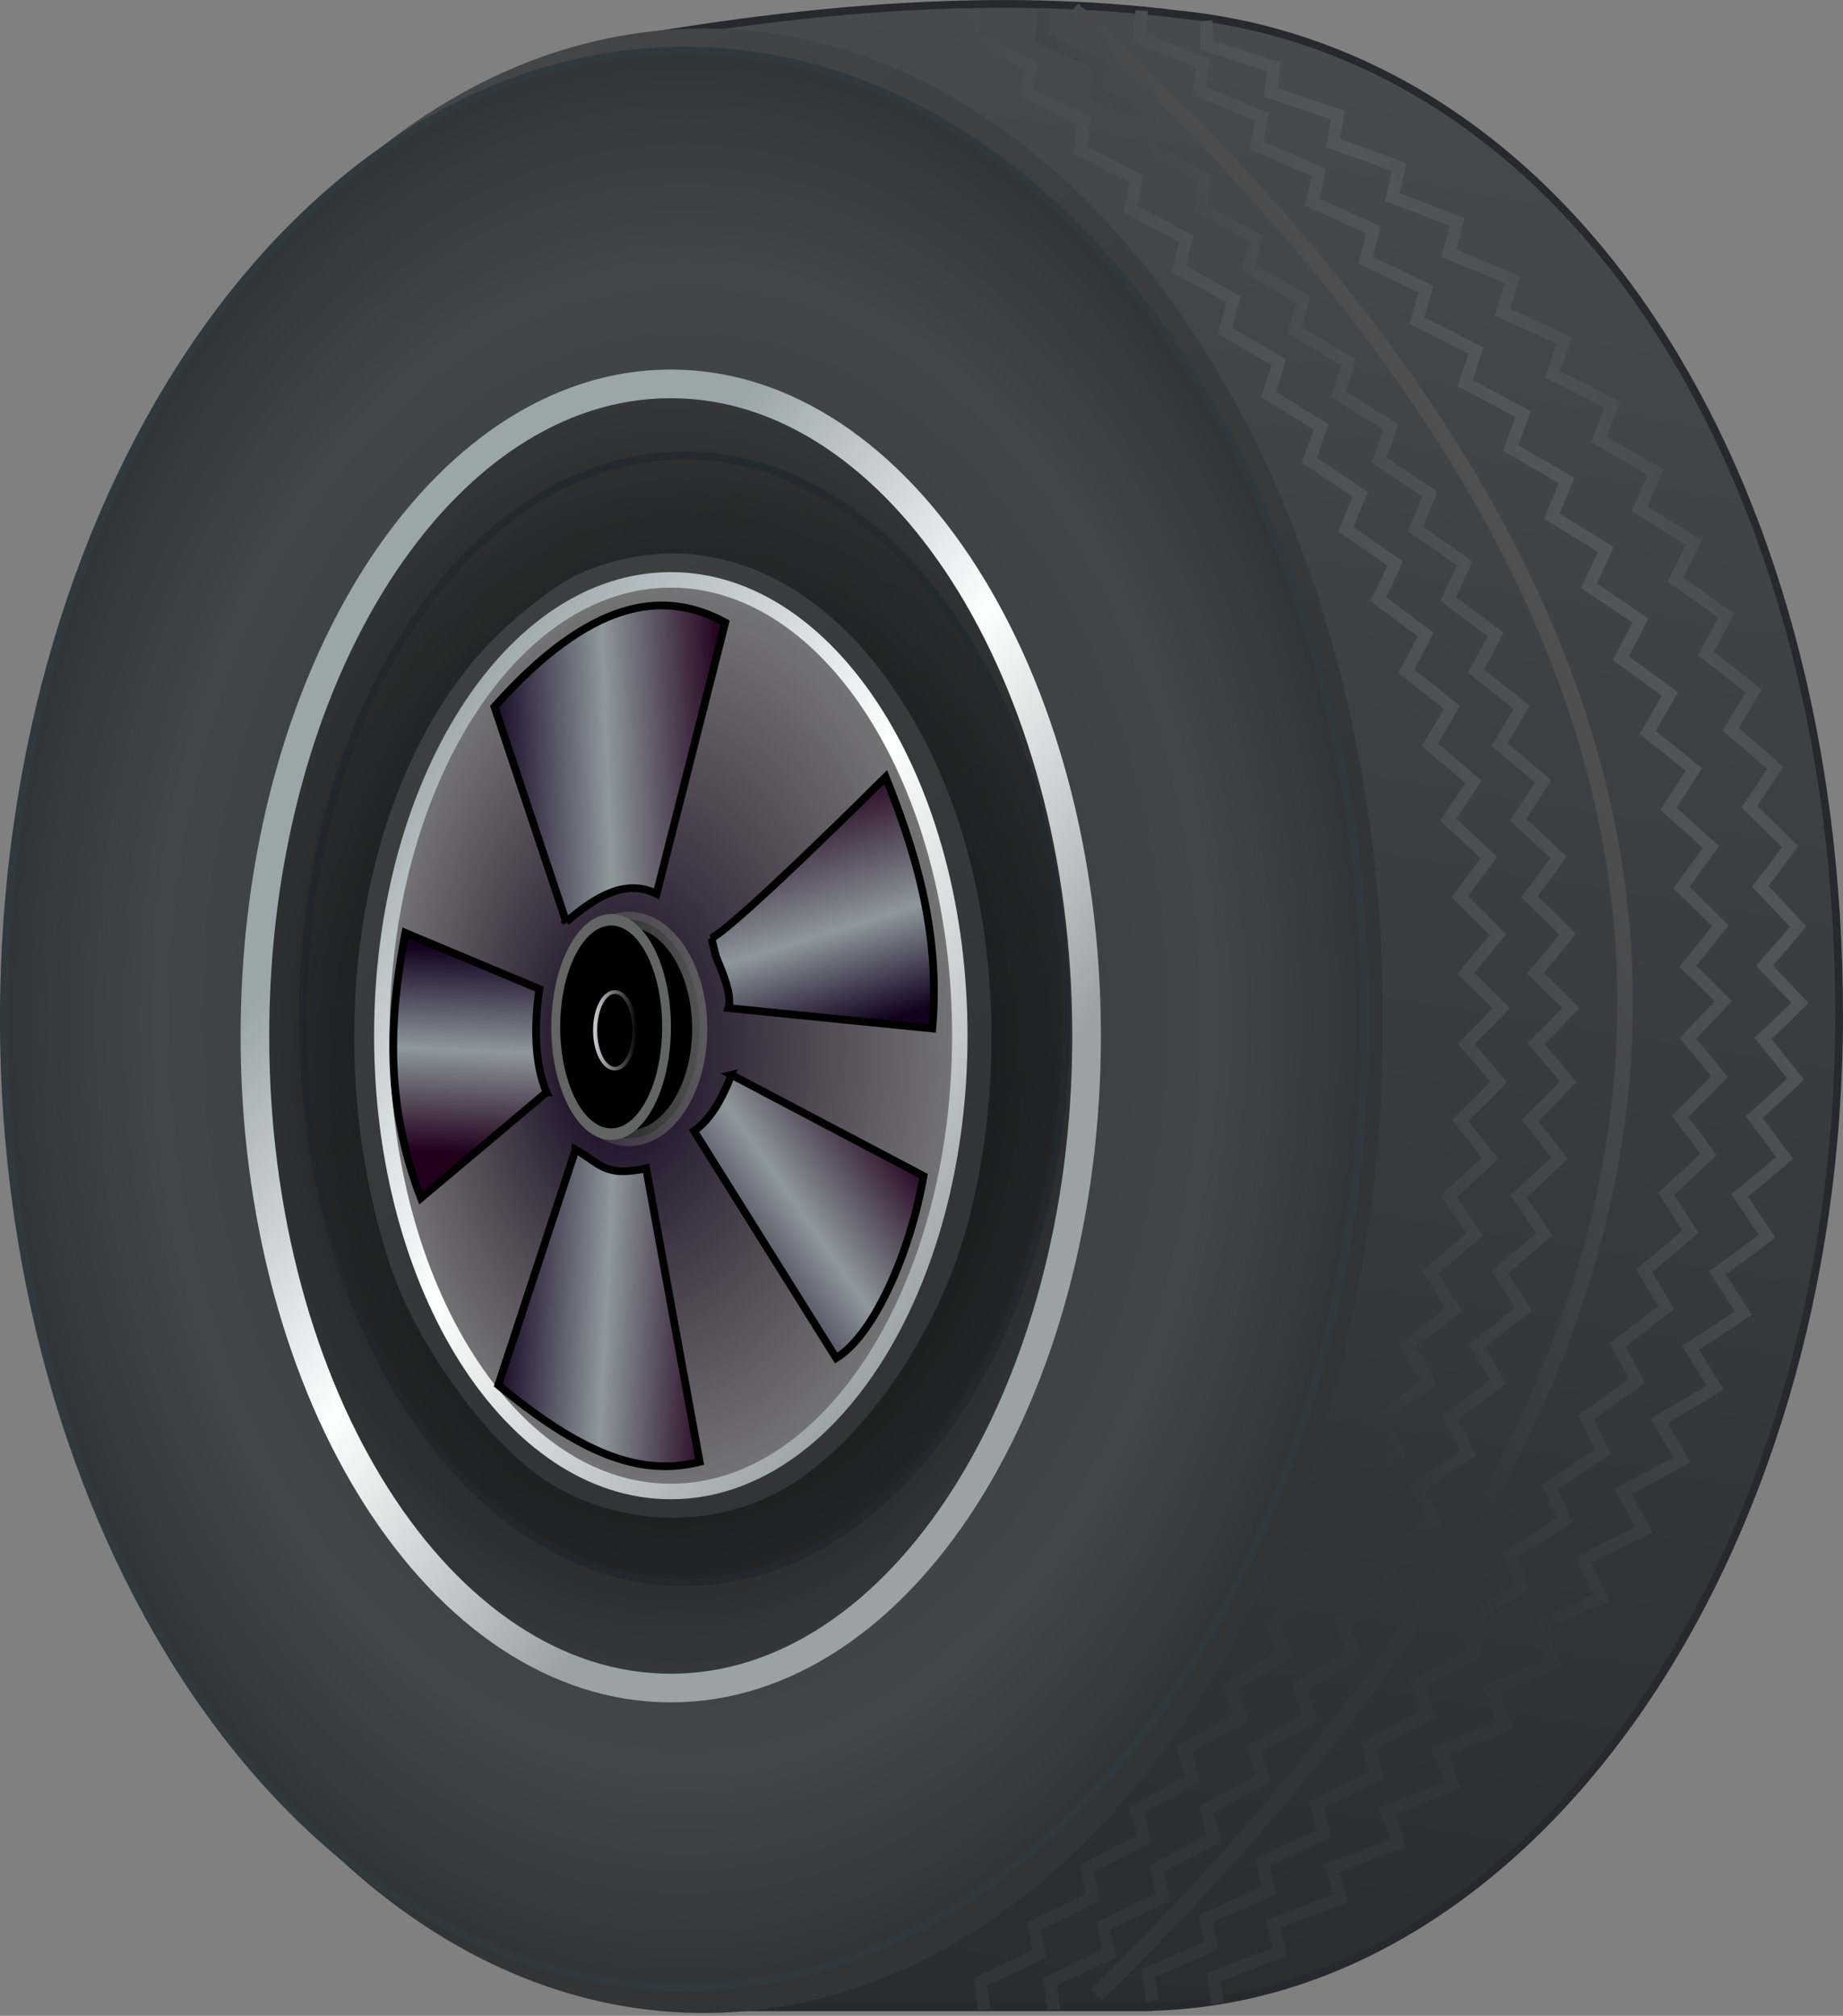 <?xml version="1.0" encoding="UTF-8"?>
<svg version="1.1" viewBox="0 0 238.24 260.52" xmlns="http://www.w3.org/2000/svg" xmlns:xlink="http://www.w3.org/1999/xlink">
<rect x="0" y="0" width="238.24" height="260.52" fill="#808080" stroke="none"/>
<defs>
<linearGradient id="a">
<stop stop-color="#323538" offset="0"/>
<stop stop-color="#525656" offset=".574"/>
<stop stop-color="#323538" offset="1"/>
</linearGradient>
<linearGradient id="b">
<stop stop-color="#12001c" offset="0"/>
<stop stop-color="#8d989d" offset=".5"/>
<stop stop-color="#22001c" offset="1"/>
</linearGradient>
<linearGradient id="c">
<stop stop-color="#9ba6a9" offset="0"/>
<stop stop-color="#fdfffe" offset=".49"/>
<stop stop-color="#9ba2a2" offset="1"/>
</linearGradient>
<linearGradient id="v" x1="334.92" x2="373.69" y1="537.03" y2="278.38" gradientTransform="matrix(.919 0 0 .996 18.66 1.772)" gradientUnits="userSpaceOnUse">
<stop stop-color="#2b2c2e" offset="0"/>
<stop stop-color="#474b4e" offset="1"/>
</linearGradient>
<linearGradient id="u" x1="288.29" x2="179.53" y1="430.75" y2="286.18" gradientUnits="userSpaceOnUse">
<stop stop-color="#323435" offset="0"/>
<stop stop-color="#484a4c" offset="1"/>
</linearGradient>
<radialGradient id="f" cx="264.28" cy="407.7" r="84.781" gradientTransform="matrix(1.044 0 0 1.482 -7.908 -195.95)" gradientUnits="userSpaceOnUse">
<stop stop-color="#323538" offset="0"/>
<stop stop-color="#434648" offset=".775"/>
<stop stop-color="#323538" offset="1"/>
</radialGradient>
<radialGradient id="e" cx="99.727" cy="402.91" r="46.474" gradientTransform="matrix(1.371 3.7251e-7 -5.4027e-7 1.9 -36.824 -362.6)" gradientUnits="userSpaceOnUse">
<stop offset="0"/>
<stop stop-opacity="0" offset="1"/>
</radialGradient>
<linearGradient id="t" x1="62.819" x2="120.99" y1="384.59" y2="431.78" gradientUnits="userSpaceOnUse" xlink:href="#c"/>
<radialGradient id="d" cx="91.907" cy="411.01" r="48.587" fx="80.892" fy="414.07" gradientTransform="matrix(1 0 0 1.551 0 -226.48)" gradientUnits="userSpaceOnUse">
<stop stop-color="#12001c" offset="0"/>
<stop stop-color="#7f7f7f" stop-opacity=".886" offset="1"/>
</radialGradient>
<linearGradient id="s" x1="42.904" x2="140.91" y1="368.66" y2="449.38" gradientUnits="userSpaceOnUse" xlink:href="#c"/>
<linearGradient id="r" x1="112.87" x2="85.64" y1="404.15" y2="406.26" gradientUnits="userSpaceOnUse">
<stop stop-color="#636464" offset="0"/>
<stop stop-color="#636464" stop-opacity="0" offset="1"/>
</linearGradient>
<linearGradient id="q" x1="123.91" x2="115.73" y1="401.44" y2="374.91" gradientUnits="userSpaceOnUse">
<stop stop-color="#12001c" offset="0"/>
<stop stop-color="#8d989d" offset=".412"/>
<stop stop-color="#22001c" offset="1"/>
</linearGradient>
<linearGradient id="p" x1="103.83" x2="127.54" y1="432.66" y2="416.08" gradientUnits="userSpaceOnUse" xlink:href="#b"/>
<linearGradient id="o" x1="79.843" x2="105.21" y1="433.85" y2="435.13" gradientUnits="userSpaceOnUse" xlink:href="#b"/>
<linearGradient id="n" x1="78.394" x2="77.389" y1="393.1" y2="416.31" gradientUnits="userSpaceOnUse" xlink:href="#b"/>
<linearGradient id="m" x1="79.411" x2="106.32" y1="377.77" y2="376.75" gradientUnits="userSpaceOnUse" xlink:href="#b"/>
<linearGradient id="l" x1="91.046" x2="95.536" y1="402.38" y2="402.38" gradientUnits="userSpaceOnUse">
<stop stop-color="#cdcfd4" offset="0"/>
<stop stop-color="#dcdee6" stop-opacity="0" offset="1"/>
</linearGradient>
<linearGradient id="k" x1="330.01" x2="427.39" y1="417.14" y2="366.67" gradientTransform="translate(0 -.673)" gradientUnits="userSpaceOnUse" xlink:href="#a"/>
<linearGradient id="j" x1="334.2" x2="445.26" y1="407.36" y2="345.74" gradientTransform="matrix(.973 0 0 1 9.026 0)" gradientUnits="userSpaceOnUse" xlink:href="#a"/>
<linearGradient id="i" x1="337.67" x2="444.95" y1="421.68" y2="377.2" gradientTransform="translate(0 -.539)" gradientUnits="userSpaceOnUse" xlink:href="#a"/>
<linearGradient id="h" x1="325.9" x2="450.76" y1="406.5" y2="337.21" gradientUnits="userSpaceOnUse" xlink:href="#a"/>
<linearGradient id="g" x1="336.47" x2="442.27" y1="411" y2="354.54" gradientUnits="userSpaceOnUse">
<stop stop-color="#323538" offset="0"/>
<stop stop-color="#575656" offset=".652"/>
<stop stop-color="#323538" offset="1"/>
</linearGradient>
</defs>
<g transform="translate(-179.5 -276.56)">
<path d="m274.42 302.8c-23.257 23.22-38.447 61.539-38.447 104.89 0 43.346 15.189 81.696 38.447 104.92v23.367h53.528v-0.031c49.439-1.006 89.287-58.037 89.287-128.25 0-70.215-34.879-124.21-85.386-129.28-23.378-2.921-47.153-0.714-69.086 2.942l11.656 21.451v7e-5z" fill="url(#v)" fill-rule="evenodd" stroke="#27292f" stroke-width="1px"/>
<path transform="matrix(1.042 0 0 1.056 -4.921 -22.453)" d="m348.57 408.08c0 67.063-37.736 121.43-84.286 121.43s-84.286-54.365-84.286-121.43c0-67.063 37.736-121.43 84.286-121.43s84.286 54.365 84.286 121.43z" fill="url(#u)" fill-rule="evenodd"/>
<path d="m267.98 283.11c-48.595 0-87.984 56-87.984 125.11 0 69.108 39.389 125.14 87.984 125.14s87.984-56.032 87.984-125.14-39.389-125.11-87.984-125.11zm0 52.33c27.248 0 49.326 32.569 49.326 72.779 0 40.209-22.078 72.811-49.326 72.811s-49.326-32.602-49.326-72.811 22.078-72.779 49.326-72.779z" fill="url(#f)" fill-rule="evenodd" stroke="#30393e" stroke-width="1px"/>
<g transform="matrix(1.14 0 0 1.14 152.32 -48.997)">
<path d="m90.244 474.17c-31.847-11.563-46.804-67.79-29.359-110.37 6.725-16.414 18.415-28.688 30.731-32.263 24.137-7.006 47.695 16.762 53.77 54.248 1.606 9.914 1.132 31.135-0.892 39.933-3.105 13.494-8.307 25.181-14.98 33.658-8.323 10.572-17.228 15.637-28.281 16.084-5.075 0.205-7.726-0.106-10.988-1.29zm21.301-19.174c9.26-4.594 18.642-17.717 22.093-30.903 4.651-17.771 3.068-38.039-4.138-52.973-9.293-19.262-25.056-27.239-40.251-20.37-2.118 0.958-6.239 4.099-9.156 6.982-15.361 15.175-20.489 45.54-12.029 71.238 3.044 9.246 11.518 20.769 18.276 24.851 7.641 4.616 17.357 5.069 25.205 1.176z" color="#000000" fill="url(#e)"/>
<path transform="translate(7.992 -7.992)" d="m139.06 411.01c0 40.828-21.111 73.925-47.152 73.925s-47.152-33.097-47.152-73.925 21.111-73.925 47.152-73.925 47.152 33.097 47.152 73.925z" color="#000000" fill="none" stroke="url(#t)" stroke-linecap="round" stroke-linejoin="round" stroke-width="3.247"/>
<path transform="matrix(.695 0 0 .699 36.031 115.69)" d="m139.06 411.01c0 40.828-21.111 73.925-47.152 73.925s-47.152-33.097-47.152-73.925 21.111-73.925 47.152-73.925 47.152 33.097 47.152 73.925z" color="#000000" fill="url(#d)" stroke="url(#s)" stroke-linecap="round" stroke-linejoin="round" stroke-width="2.518"/>
<path transform="matrix(.958 0 0 1 -.174 -2.398)" d="m107.89 404.62c0 6.841-3.757 12.387-8.392 12.387s-8.392-5.546-8.392-12.387c0-6.841 3.757-12.387 8.392-12.387s8.392 5.546 8.392 12.387z" color="#000000" stroke="url(#r)" stroke-width="1.793"/>
<path d="m104.51 391.94c2.829-1.414 19.76-18.278 19.76-18.278 3.039 7.641 6.291 17.212 5.287 28.51l-23.122-2.314c0.433-1.434-0.561-3.8-1.414-5.877l-0.51-2.041z" fill="url(#q)" stroke="#000" stroke-width=".877px"/>
<path d="m106.78 407.42c-1.414 3.636-2.829 5.384-4.243 6.365l16.126 25.754c4.435-2.749 8.478-12.326 9.9-20.643l-21.784-11.476z" fill="url(#p)" stroke="#000" stroke-width=".877px"/>
<path d="m89.104 415.9c2.786 1.55 3.271 3.168 8.004 2.122l6.072 33.28c-7.041 1.793-13.823-1.287-22.837-8.701l8.761-26.7z" fill="url(#o)" stroke="#000" stroke-width=".877px"/>
<path d="m85.818 409.41c-1.395-3.307-1.415-7.738-0.811-11.711l-15.204-6.365c-1.794 9.489-2.388 19.244 1.768 30.055l14.247-11.979z" fill="url(#n)" stroke="#000" stroke-width=".877px"/>
<path d="m88.043 390.09c3.418-2.952 6.836-4.908 10.254-3.182l7.779-30.762c-7.069-3.842-15.336-2.591-26.165 9.547l8.133 24.398z" fill="url(#m)" stroke="#000" stroke-width=".877px"/>
<path transform="matrix(.748 0 0 .981 18.72 5.068)" d="m107.89 404.62c0 6.841-3.757 12.387-8.392 12.387s-8.392-5.546-8.392-12.387c0-6.841 3.757-12.387 8.392-12.387s8.392 5.546 8.392 12.387z" color="#000000" stroke="#636464" stroke-width="1.331"/>
<path transform="matrix(1.118 0 0 1 -10.741 0)" d="m95.286 402.38c0 2.398-0.893 4.342-1.995 4.342s-1.995-1.944-1.995-4.342 0.893-4.342 1.995-4.342 1.995 1.944 1.995 4.342z" color="#000000" stroke="url(#l)" stroke-linecap="round" stroke-linejoin="round" stroke-width=".415"/>
</g>
<path d="m305.42 277.83c-0.087 1.219-0.176 2.445-0.27 3.677 2.518 1.15 5.032 2.316 7.538 3.494-0.158 1.199-0.32 2.404-0.491 3.616 2.493 1.191 4.979 2.396 7.457 3.611-0.184 1.227-0.378 2.461-0.583 3.703 2.445 1.247 4.88 2.505 7.306 3.773-0.24 1.275-0.492 2.559-0.761 3.85 2.405 1.271 4.801 2.551 7.186 3.84-0.289 1.295-0.595 2.599-0.92 3.912 2.37 1.312 4.729 2.632 7.077 3.959-0.341 1.337-0.701 2.683-1.084 4.038 2.32 1.353 4.628 2.712 6.924 4.078-0.412 1.382-0.847 2.772-1.308 4.171 2.275 1.393 4.538 2.792 6.789 4.196-0.482 1.428-0.991 2.865-1.528 4.309 0.294 0.194 0.587 0.387 0.88 0.581 0.591 0.391 1.181 0.781 1.77 1.172 1.311 0.871 2.617 1.745 3.918 2.621-0.589 1.496-1.209 3.002-1.863 4.514 2.142 1.479 4.268 2.963 6.377 4.449-0.686 1.526-1.407 3.058-2.163 4.596 2.064 1.525 4.111 3.053 6.139 4.583-0.804 1.576-1.644 3.156-2.523 4.741 1.989 1.556 3.958 3.113 5.906 4.671-0.919 1.609-1.877 3.221-2.874 4.836 1.903 1.584 3.784 3.169 5.641 4.755-1.044 1.639-2.128 3.28-3.252 4.922 1.774 1.629 3.523 3.258 5.244 4.891-1.211 1.682-2.463 3.365-3.754 5.048 1.669 1.628 3.31 3.257 4.922 4.891-0.379 0.473-0.762 0.945-1.147 1.418-0.468 0.574-0.94 1.147-1.417 1.72-0.523 0.628-1.051 1.255-1.584 1.883 1.553 1.505 3.078 3.009 4.575 4.513-1.469 1.537-2.969 3.071-4.499 4.601 1.422 1.642 2.812 3.284 4.17 4.925-1.615 1.666-3.264 3.326-4.944 4.982 1.3 1.634 2.57 3.267 3.807 4.898-1.736 1.646-3.502 3.286-5.297 4.921 1.143 1.639 2.254 3.276 3.333 4.911-1.889 1.639-3.805 3.271-5.748 4.898 1.045 1.595 2.058 3.187 3.041 4.774-1.974 1.584-3.972 3.162-5.994 4.733 0.938 1.566 1.846 3.127 2.722 4.682-2.063 1.547-4.148 3.086-6.255 4.62 0.826 1.527 1.62 3.046 2.382 4.558-0.339 0.237-0.679 0.473-1.019 0.71-0.717 0.498-1.436 0.996-2.157 1.494-1.109 0.764-2.223 1.527-3.341 2.288 0.733 1.48 1.439 2.952 2.118 4.417-2.216 1.461-4.449 2.915-6.697 4.364 0.609 1.453 1.191 2.897 1.748 4.334-2.318 1.437-4.651 2.869-6.998 4.296 0.556 1.389 1.088 2.771 1.596 4.145-2.345 1.38-4.704 2.755-7.074 4.125 0.473 1.352 0.923 2.697 1.351 4.035-2.405 1.349-4.82 2.693-7.247 4.033 0.418 1.308 0.814 2.608 1.19 3.902-2.435 1.31-4.88 2.616-7.335 3.917 0.364 1.268 0.709 2.529 1.036 3.784-2.465 1.276-4.938 2.548-7.419 3.814 0.269 1.246 0.521 2.485 0.757 3.717-2.537 1.259-5.082 2.513-7.632 3.762 0.253 1.193 0.491 2.38 0.716 3.56-2.532 1.211-5.069 2.418-7.612 3.619 0.169 1.207 0.326 2.407 0.47 3.6" fill="none" stroke="url(#k)" stroke-width="1.6"/>
<path d="m335.41 279.25c0.08 1.001 0.089 2.034 0.046 3.096 2.903 0.979 5.79 1.926 8.668 2.855-0.072 1.085-0.2 2.194-0.368 3.325 2.9 0.986 5.784 1.954 8.66 2.918-0.156 1.184-0.356 2.386-0.588 3.608 2.857 1.028 5.7 2.053 8.532 3.087-0.26 1.283-0.555 2.582-0.874 3.898 2.813 1.058 5.612 2.123 8.398 3.206-0.344 1.336-0.714 2.685-1.102 4.049 2.763 1.117 5.509 2.252 8.241 3.412-0.417 1.395-0.853 2.802-1.302 4.223 2.683 1.188 5.349 2.402 7.996 3.649-0.502 1.446-1.017 2.904-1.541 4.378 2.601 1.266 5.18 2.564 7.737 3.901-0.415 1.076-0.834 2.16-1.258 3.251-0.127 0.328-0.255 0.657-0.383 0.987-0.036 0.092-0.071 0.184-0.107 0.275 2.477 1.37 4.926 2.78 7.344 4.228-0.677 1.553-1.363 3.122-2.063 4.708 2.357 1.438 4.683 2.912 6.976 4.421-0.76 1.573-1.532 3.162-2.322 4.764 2.221 1.521 4.408 3.076 6.56 4.66-0.861 1.615-1.74 3.244-2.642 4.884 2.091 1.585 4.146 3.198 6.165 4.834-0.963 1.641-1.949 3.293-2.964 4.952 1.956 1.642 3.876 3.307 5.762 4.987-1.079 1.666-2.189 3.338-3.335 5.011 1.788 1.711 3.541 3.437 5.261 5.17-1.247 1.706-2.534 3.413-3.868 5.112 1.659 1.727 3.287 3.463 4.888 5.195-0.078 0.095-0.156 0.19-0.234 0.285-0.039 0.047-0.077 0.094-0.116 0.141-1.285 1.554-2.613 3.1-3.983 4.63 1.54 1.61 3.06 3.216 4.565 4.811-1.543 1.55-3.13 3.082-4.762 4.59 1.419 1.761 2.82 3.514 4.209 5.253-1.729 1.675-3.511 3.324-5.343 4.941 1.323 1.764 2.636 3.515 3.94 5.25-1.897 1.643-3.844 3.253-5.841 4.83 1.197 1.778 2.385 3.54 3.568 5.287-2.106 1.617-4.261 3.196-6.463 4.737 1.138 1.745 2.272 3.473 3.401 5.186-2.243 1.538-4.53 3.038-6.857 4.5 1.071 1.728 2.138 3.437 3.2 5.132-2.384 1.474-4.806 2.908-7.262 4.307 0.994 1.699 1.983 3.38 2.963 5.05-0.359 0.199-0.719 0.397-1.08 0.595-0.547 0.299-1.095 0.597-1.644 0.892-1.631 0.879-3.274 1.744-4.926 2.598 0.934 1.662 1.861 3.311 2.772 4.951-2.616 1.318-5.254 2.607-7.913 3.877 0.82 1.637 1.624 3.261 2.405 4.879-2.746 1.261-5.509 2.501-8.289 3.731 0.778 1.573 1.535 3.136 2.261 4.692-2.777 1.182-5.566 2.354-8.368 3.525 0.689 1.525 1.349 3.041 1.97 4.549-2.834 1.135-5.677 2.269-8.531 3.412 0.622 1.462 1.207 2.914 1.746 4.359-2.847 1.093-5.701 2.193-8.563 3.312 0.546 1.393 1.047 2.775 1.493 4.149-2.849 1.063-5.703 2.144-8.564 3.253 0.409 1.326 0.766 2.64 1.062 3.941-2.891 1.059-5.785 2.146-8.686 3.273 0.355 1.22 0.651 2.426 0.876 3.617-2.834 1.043-5.67 2.124-8.512 3.255 0.215 1.164 0.359 2.308 0.423 3.432" fill="none" stroke="url(#j)" stroke-width="1.6"/>
<path d="m314.43 277.81c-0.087 1.219-0.176 2.445-0.269 3.677 2.518 1.15 5.032 2.316 7.538 3.494-0.158 1.199-0.32 2.404-0.491 3.616 2.493 1.191 4.979 2.396 7.457 3.611-0.184 1.227-0.378 2.461-0.583 3.703 2.445 1.247 4.88 2.505 7.306 3.773-0.24 1.275-0.492 2.559-0.761 3.85 2.405 1.271 4.801 2.551 7.186 3.84-0.289 1.295-0.595 2.599-0.92 3.912 2.37 1.312 4.729 2.632 7.077 3.959-0.341 1.337-0.701 2.683-1.084 4.038 2.32 1.353 4.628 2.712 6.924 4.078-0.412 1.382-0.847 2.772-1.308 4.171 2.275 1.393 4.538 2.792 6.789 4.196-0.482 1.428-0.991 2.865-1.528 4.309 0.294 0.194 0.587 0.387 0.88 0.581 0.591 0.391 1.181 0.781 1.77 1.172 1.311 0.871 2.617 1.745 3.918 2.621-0.589 1.496-1.209 3.001-1.863 4.514 2.142 1.479 4.268 2.963 6.377 4.449-0.686 1.526-1.407 3.058-2.163 4.596 2.064 1.525 4.111 3.053 6.139 4.583-0.804 1.576-1.645 3.156-2.523 4.741 1.989 1.556 3.958 3.113 5.906 4.671-0.919 1.609-1.877 3.221-2.874 4.836 1.903 1.584 3.784 3.169 5.641 4.755-1.044 1.639-2.128 3.279-3.252 4.921 1.774 1.629 3.523 3.258 5.244 4.891-1.211 1.682-2.463 3.365-3.754 5.048 1.669 1.628 3.31 3.257 4.922 4.891-0.379 0.473-0.762 0.945-1.147 1.418-0.468 0.574-0.94 1.147-1.417 1.72-0.523 0.628-1.051 1.255-1.585 1.883 1.553 1.505 3.078 3.009 4.575 4.513-1.469 1.537-2.969 3.071-4.499 4.601 1.422 1.642 2.812 3.284 4.17 4.925-1.615 1.666-3.264 3.326-4.944 4.982 1.3 1.634 2.57 3.267 3.807 4.898-1.736 1.646-3.502 3.286-5.297 4.921 1.143 1.639 2.254 3.276 3.333 4.911-1.889 1.639-3.805 3.271-5.748 4.898 1.045 1.595 2.059 3.187 3.041 4.774-1.974 1.584-3.972 3.162-5.994 4.733 0.938 1.566 1.846 3.127 2.722 4.682-2.063 1.547-4.148 3.086-6.255 4.62 0.826 1.527 1.62 3.046 2.382 4.558-0.339 0.237-0.679 0.473-1.019 0.71-0.717 0.498-1.436 0.996-2.157 1.494-1.109 0.764-2.223 1.527-3.341 2.288 0.733 1.48 1.439 2.952 2.118 4.416-2.216 1.461-4.449 2.915-6.697 4.364 0.609 1.453 1.191 2.897 1.748 4.334-2.318 1.437-4.651 2.869-6.998 4.296 0.556 1.389 1.088 2.771 1.596 4.145-2.345 1.38-4.704 2.755-7.074 4.125 0.473 1.352 0.923 2.697 1.351 4.035-2.405 1.349-4.82 2.693-7.247 4.033 0.418 1.308 0.814 2.608 1.19 3.902-2.435 1.31-4.88 2.616-7.334 3.917 0.364 1.268 0.709 2.529 1.036 3.784-2.465 1.276-4.938 2.548-7.419 3.815 0.269 1.246 0.521 2.485 0.757 3.717-2.537 1.259-5.082 2.513-7.632 3.762 0.253 1.193 0.492 2.38 0.716 3.56-2.532 1.211-5.069 2.418-7.612 3.619 0.169 1.207 0.326 2.407 0.47 3.6" fill="none" stroke="url(#i)" stroke-width="1.6"/>
<path d="m327.08 277.93c-0.083 1.162-0.18 2.333-0.293 3.516 2.742 1.102 5.478 2.205 8.207 3.311-0.168 1.162-0.351 2.334-0.55 3.516 2.728 1.129 5.448 2.259 8.159 3.393-0.202 1.206-0.421 2.422-0.657 3.649 2.685 1.174 5.36 2.352 8.025 3.535-0.265 1.268-0.549 2.546-0.85 3.836 2.649 1.192 5.287 2.39 7.914 3.594-0.319 1.299-0.657 2.609-1.013 3.93 2.614 1.231 5.216 2.47 7.804 3.715-0.371 1.349-0.762 2.71-1.173 4.082 2.559 1.274 5.105 2.556 7.636 3.847-0.443 1.401-0.906 2.813-1.39 4.237 2.508 1.319 5 2.648 7.477 3.987-0.51 1.452-1.042 2.917-1.595 4.393 0.972 0.556 1.94 1.114 2.906 1.674 1.006 0.583 2.009 1.167 3.008 1.754 0.435 0.256 0.87 0.512 1.303 0.768-0.612 1.524-1.248 3.062-1.909 4.613 2.349 1.42 4.675 2.852 6.978 4.298-0.702 1.557-1.43 3.127-2.186 4.709 2.248 1.477 4.471 2.968 6.665 4.472-0.814 1.613-1.657 3.239-2.529 4.877 2.144 1.523 4.257 3.059 6.34 4.61-0.041 0.072-0.081 0.145-0.122 0.217-0.426 0.758-0.858 1.519-1.297 2.282-0.477 0.831-0.963 1.664-1.456 2.501 2.022 1.57 4.011 3.153 5.964 4.749-1.053 1.694-2.139 3.398-3.261 5.11 1.856 1.63 3.674 3.27 5.452 4.92-1.223 1.744-2.483 3.496-3.781 5.254 1.715 1.633 3.391 3.275 5.025 4.923-0.439 0.56-0.882 1.121-1.329 1.682-0.638 0.802-1.284 1.604-1.939 2.409-0.308 0.379-0.619 0.758-0.931 1.137 1.565 1.504 3.091 3.013 4.58 4.523-1.494 1.598-3.021 3.198-4.578 4.798 1.402 1.642 2.763 3.286 4.084 4.928-1.655 1.73-3.346 3.459-5.072 5.184 1.254 1.629 2.471 3.257 3.653 4.881-1.791 1.71-3.615 3.414-5.473 5.11 1.078 1.63 2.122 3.256 3.133 4.875-1.96 1.7-3.952 3.392-5.976 5.074 0.97 1.579 1.91 3.15 2.82 4.713-2.06 1.639-4.149 3.268-6.267 4.885 0.86 1.542 1.693 3.075 2.498 4.596-2.165 1.594-4.356 3.176-6.574 4.745 0.733 1.462 1.442 2.911 2.125 4.348 0.016 0.033 0.031 0.066 0.047 0.099-0.804 0.546-1.612 1.092-2.422 1.635-1.476 0.989-2.96 1.973-4.454 2.951 0.666 1.443 1.314 2.873 1.943 4.291-2.344 1.491-4.708 2.968-7.09 4.433 0.552 1.414 1.086 2.816 1.602 4.207-2.459 1.459-4.937 2.905-7.431 4.338 0.513 1.349 1.009 2.688 1.491 4.018-2.496 1.393-5.008 2.773-7.534 4.142 0.441 1.313 0.867 2.617 1.279 3.911-2.566 1.353-5.145 2.695-7.737 4.025 0.398 1.27 0.783 2.531 1.156 3.784-2.604 1.306-5.221 2.602-7.847 3.887 0.357 1.232 0.703 2.457 1.038 3.673-2.641 1.265-5.292 2.52-7.951 3.765 0.271 1.213 0.532 2.418 0.783 3.615-2.722 1.242-5.453 2.474-8.191 3.696 0.268 1.163 0.528 2.319 0.78 3.468-2.719 1.19-5.445 2.37-8.176 3.542 0.192 1.179 0.376 2.35 0.554 3.514" fill="none" stroke="url(#h)" stroke-width="1.6"/>
<path d="m318.22 277.77c102.85 94.232 86.197 174.94 2.994 256.63" fill="none" stroke="url(#g)" stroke-width="2"/>
</g>
</svg>
